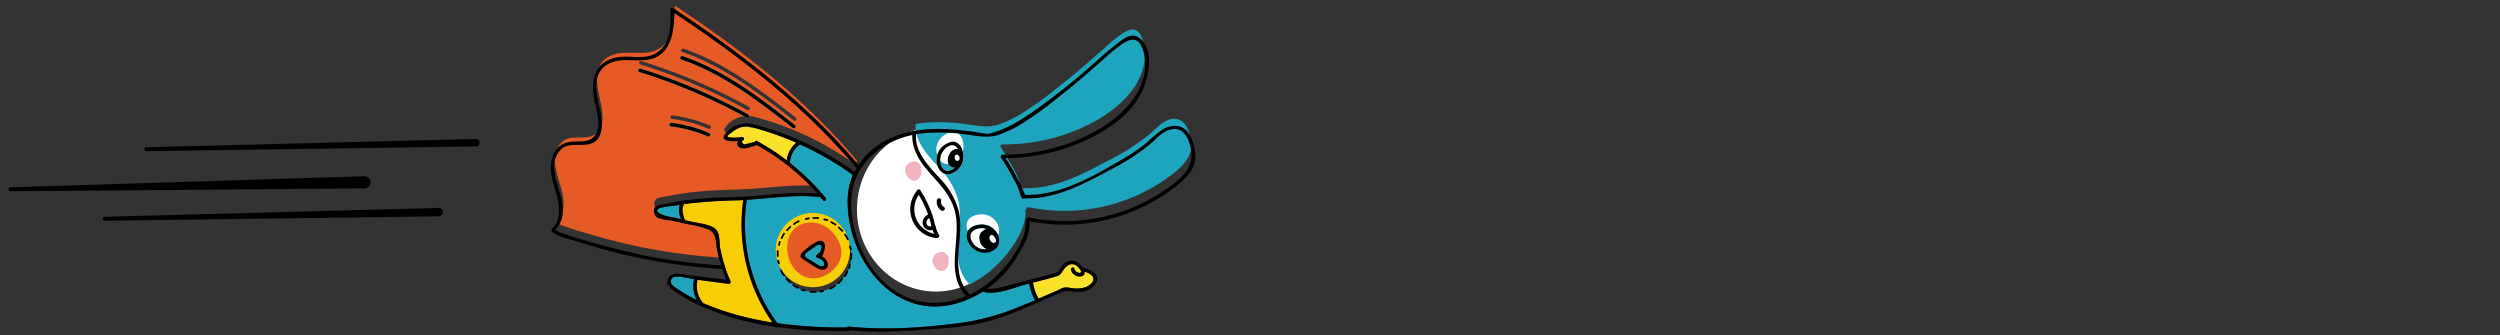 <svg id="kid-flying" data-name="Layer 1" xmlns="http://www.w3.org/2000/svg" viewBox="0 0 776 104">
    <rect x="0" y="0" width="776" height="104" fill="#333333" stroke="none"/>
    <defs>
        <style>
            .kid-flying-fill-1 {
                fill: #fff;
            }

            .kid-flying-fill-2 {
                fill: #e55a25;
            }

            .kid-flying-fill-3 {
                fill: #fae12b;
            }

            .kid-flying-fill-4 {
                fill: #1ea4bc;
            }

            .kid-flying-fill-5 {
                fill: #f7ce03;
            }

            .kid-flying-fill-6 {
                fill: #00b9c1;
            }

            .cls-7 {
                fill: #233a6b;
            }

            .kid-flying-fill-8 {
                fill: #efb4be;
            }
        </style>
    </defs>
    <title>Kid Flying illustration</title>
    <g id="kid">
        <ellipse class="kid-flying-fill-1" cx="290.5" cy="65" rx="24.5" ry="25.5" />
        <path class="kid-flying-fill-2"
            d="M222.72,74.9c-.43-2.29-.11-4.87-2.61-6a33.43,33.43,0,0,0-6.22-1.6c-2-.46-3.94-.87-5.92-1.25a13,13,0,0,1-3.55-.78c-1.16-.61-1.87-2.38-.83-3.34.89-.82,2.41-.8,3.52-1q1.27-.29,2.55-.51a96.54,96.54,0,0,1,10.76-1.24c3-.19,6.05-.29,9.08-.38l1.87-.09a.61.61,0,0,1,.4,0c7.32-.42,14.82-1.59,22.11-.94a70,70,0,0,0-18.74-15c-1.33.34-4.3,1.72-5.61.56a1.33,1.33,0,0,1-.21-1.8c-2.21.11-5.87,0-4-2.27a8.36,8.36,0,0,1,7.57-3.14.55.55,0,0,1,.44-.07,94.43,94.43,0,0,1,32.14,15c.18-.38.4-.74.61-1.1-16-19.17-35.9-34.45-56.6-48.23,0,6-1.06,13.37-8.13,14.51-4.13.67-8.48-.77-12.37,1.35-4.58,2.5-3.93,7.82-3,12.11.7,3.15,1.78,7,.36,10.1-1.17,2.59-3.6,2.88-6.14,2.91-2.06,0-4.15-.13-5.78,1.38a7.69,7.69,0,0,0-2.07,3.74s0,.07,0,.11c-.81,5.47,2.76,10.25,2.55,15.67A8.31,8.31,0,0,1,172.67,69l-.07,0c.59,1,11.68,4,12.87,4.38q6.56,1.88,13.25,3.26A185.58,185.58,0,0,0,224,80,46.76,46.76,0,0,1,222.72,74.9ZM212.18,15.12c13.07,4.49,24.06,13,34.81,21.37.55.44-.08,1.32-.64.88C235.67,29,224.77,20.59,211.79,16.13,211.13,15.9,211.52,14.89,212.18,15.12ZM198.75,20c-.67-.2-.27-1.21.4-1a178.41,178.41,0,0,1,33.37,14.22c.61.34,0,1.21-.64.88A177.07,177.07,0,0,0,198.75,20ZM220,40a40.59,40.59,0,0,0-11.44-3.09.54.54,0,0,1,.13-1.08A41.65,41.65,0,0,1,220.38,39C221,39.26,220.63,40.27,220,40Z" />
        <path class="kid-flying-fill-3"
            d="M244.18,49.81a8.52,8.52,0,0,1,3-5.49,92.77,92.77,0,0,0-13.75-4.78.57.57,0,0,1-.41,0c-2.16-.69-4.19.22-5.88,1.56-.19.15-1.36.94-1.34,1.19,0,.46,1,.41,1.23.44a17.15,17.15,0,0,0,3.2-.13.55.55,0,0,1,.43,1c-.61.32-.5.75.32,1.29.36-.07.72-.15,1.07-.25.77-.18,1.53-.38,2.29-.57a.42.42,0,0,1,.62-.21A71.71,71.71,0,0,1,244.18,49.81Z" />
        <path class="kid-flying-fill-4"
            d="M205.31,64.44a2.7,2.7,0,0,0-.79.25c-1.79,1,1.3,2.09,2,2.27,1.1.31,2.21.48,3.32.71.5.1,1,.22,1.49.33a7,7,0,0,1-.35-4.5,11.93,11.93,0,0,1-2.79.47A21.43,21.43,0,0,0,205.31,64.44Z" />
        <path class="kid-flying-fill-4"
            d="M215.41,86.66c-1-.16-2-.43-3.09-.58a7.3,7.3,0,0,0-3.15-.09,1.5,1.5,0,0,0-1,1.2c-.1,1.22,1.08,1.82,1.92,2.39a51.91,51.91,0,0,0,6.22,3.58A9.11,9.11,0,0,1,215.41,86.66Z" />
        <path class="kid-flying-fill-1"
            d="M297.38,46.31c-.94-1.64-2.37-1.44-3.53-.55a5.23,5.23,0,0,0-1.92,3c-.35,1.92.45,5,3,4.19a4.26,4.26,0,0,0,1.5-.9,1.76,1.76,0,0,1-.72,0c-1.84-.43-1.89-3-.89-4.3a1.42,1.42,0,0,1,.08-.18A2.4,2.4,0,0,1,297.38,46.31Z" />
        <path class="kid-flying-fill-4"
            d="M299.32,38.47a56.51,56.51,0,0,0-13.38-.25c-.58.07-1.15.17-1.72.27-.42,5.59,4,9.94,7.44,13.74a23.09,23.09,0,0,1,5.75,9.85c2.15,8.47-3.36,19.14,3.5,26.15.15.16,2.49-1.34,2.76-1.48a18.46,18.46,0,0,0,2-1.35c.7-.5,1.38-1,2-1.57a33.62,33.62,0,0,0,3.68-3.58c3.38-3.85,7.28-9.68,7-15a.56.56,0,0,1,.35-.55.45.45,0,0,1,.56-.39,55,55,0,0,0,29-1.83,54.17,54.17,0,0,0,13.08-6.56c4.3-3,9.26-6.48,8.34-12.35-.48-3.06-2-7.24-5.89-6.65-2.81.43-4.79,2.9-6.83,4.64a68.61,68.61,0,0,1-12.43,8c-8.24,4.38-16.85,9.11-26.47,8.83-1.1.83-1.66-1.94-1.81-2.49a19.76,19.76,0,0,0-1.7-3.53,73.9,73.9,0,0,0-3.91-6.66.56.56,0,0,1,.49-.89,58.49,58.49,0,0,0,29.22-7.44C348.62,32.69,357,24.41,355.12,14a10.14,10.14,0,0,0-1-3c-1.46-2.68-3.37-2.07-5.71-.61A49.29,49.29,0,0,0,342.76,15c-3.88,3.36-7.69,6.78-11.71,10-3.84,3.05-7.64,6.17-11.77,8.83a37.58,37.58,0,0,1-9.62,4.93C306.13,39.76,302.9,38.89,299.32,38.47Zm5.52,28.06a5.34,5.34,0,0,1,3.47,1.31,5.52,5.52,0,0,1,1.18,1.45,5.75,5.75,0,0,1,.41.87,3.61,3.61,0,0,1,.15.86.59.59,0,0,1,0,.13,3.18,3.18,0,0,1-.93,2.76,4.8,4.8,0,0,1-2.9,1.36A5.73,5.73,0,0,1,300.18,71C299.38,68,302.1,66.5,304.84,66.53Zm-9.49-15.84c-2.86,1.07-4.67-1.64-4.72-4.22a4.86,4.86,0,0,1,.29-1.74A5.61,5.61,0,0,1,293,42a8,8,0,0,1,1.51-.84,3,3,0,0,1,1.81-.27,3.58,3.58,0,0,1,2.46,2.72A5.66,5.66,0,0,1,295.35,50.69Z" />
        <path class="kid-flying-fill-4"
            d="M319.49,88l-1.22.32c-3.83,1-9.12,3.39-13.2,2.18a30.9,30.9,0,0,1-7.82,3.57C277.34,100,262.58,80,263.13,61.63a20.07,20.07,0,0,1,1.6-7.3,93.57,93.57,0,0,0-16.43-9.51,7.47,7.47,0,0,0-3.1,5.63.25.25,0,0,1,0,.12,71.87,71.87,0,0,1,10,9.62.45.45,0,0,1,.19.22c.31.37.63.72.94,1.09a.55.55,0,0,1-.85.69c-.28-.35-.57-.67-.86-1-7.49-.88-15.27.38-22.83.83a52.06,52.06,0,0,0,9.44,38.31,143.58,143.58,0,0,0,21.71,1.31.48.48,0,0,1,.51-.26c11.69,1.22,24.05.31,35.69-1.29a72.83,72.83,0,0,0,16.63-4.62c1.86-.72,3.7-1.5,5.54-2.29l-.06-.07A15.33,15.33,0,0,1,319.49,88Zm-77.12-4.27a11.41,11.41,0,1,1,15.08,5.93A11.46,11.46,0,0,1,242.37,83.74Z" />
        <path class="kid-flying-fill-5"
            d="M230.68,62.06l-1.29.07a155.12,155.12,0,0,0-17.13,1.17c-.92,1.46-.35,3.22.21,4.75a.76.76,0,0,1,0,.21c.74.17,1.49.32,2.23.5,2.12.51,5.43.73,7.15,2.1s1.3,4.34,1.65,6.22a48.27,48.27,0,0,0,3.19,10.22.55.55,0,0,1-.56.76l-9.67-1.26a8,8,0,0,0,1.53,7,.65.65,0,0,1,.09.19,70.37,70.37,0,0,0,8.1,3,97.68,97.68,0,0,0,13.55,3.07A53.22,53.22,0,0,1,230.68,62.06Z" />
        <path class="kid-flying-fill-3"
            d="M339,85.6a4.89,4.89,0,0,0-2.34-1.26c.11.69-.15,1.28-1.16,1.45a2.78,2.78,0,0,1-3-2c-.2-.67.8-1.11,1-.44a1.85,1.85,0,0,0,.73,1.08c.32.21,1.38.59,1.38-.17,0-.53-1-1.5-1.42-1.78a2.28,2.28,0,0,0-3,.15,7,7,0,0,0-1.15,1.27c-.53.73-.82,1.44-1.73,1.73-1.07.36-2.17.65-3.26.95-1.46.39-2.93.76-4.39,1.14a14.76,14.76,0,0,0,1.71,4.93s0,0,0,.07l2.62-1.14c1.48-.66,3-1.26,4.46-2,1.27-.66,2.23-.26,3.57-.11a8.68,8.68,0,0,0,4.05-.36C338.33,88.6,340.28,87.12,339,85.6Z" />
        <path class="kid-flying-fill-1"
            d="M307.22,74.47c.25.54.85,1.14,1.5.89a.75.75,0,0,0,.51-.48,1.09,1.09,0,0,0,0-.18,2.42,2.42,0,0,0-.49-1.11,2.8,2.8,0,0,0-.47-.52.92.92,0,0,0-.2-.1C307.05,72.7,307,73.91,307.22,74.47Z" />
        <path class="kid-flying-fill-1"
            d="M297.2,50a.75.75,0,0,0,.4-.17.82.82,0,0,0,.27-.43,1.28,1.28,0,0,0-.56-1.27.65.65,0,0,0-.93.48C296.24,49.1,296.52,50,297.2,50Z" />
        <path class="kid-flying-fill-1"
            d="M301.36,74.3a4.61,4.61,0,0,0,3.7,3.07,4.38,4.38,0,0,0,1.39-.05,3.54,3.54,0,0,1-2.36-2.95,2.72,2.72,0,0,1,2.29-3.28,4.4,4.4,0,0,0-1-.25C303.38,70.6,300.45,71.66,301.36,74.3Z" />
        <path class="kid-flying-fill-1"
            d="M296.3,44a3.09,3.09,0,0,0-1.81.28,8.51,8.51,0,0,0-1.51.83,5.69,5.69,0,0,0-2,2.78,5.17,5.17,0,0,0-.29,1.74c0,2.58,1.86,5.29,4.72,4.23a5.67,5.67,0,0,0,3.38-7.14A3.61,3.61,0,0,0,296.3,44Zm1,4.06a1.28,1.28,0,0,1,.56,1.27.82.82,0,0,1-.27.43.75.75,0,0,1-.4.17c-.68.06-1-.87-.82-1.39A.65.65,0,0,1,297.31,48.1Zm-2.48-.43c-1,1.31-.95,3.87.89,4.3a1.76,1.76,0,0,0,.72,0,4.26,4.26,0,0,1-1.5.9c-2.56.84-3.36-2.27-3-4.19a5.23,5.23,0,0,1,1.92-3c1.16-.89,2.59-1.09,3.53.55a2.4,2.4,0,0,0-2.47,1.18A1.42,1.42,0,0,0,294.83,47.67Z" />
        <path class="kid-flying-fill-6"
            d="M300.21,74.23a5.73,5.73,0,0,0,6.06,4.24,4.73,4.73,0,0,0,2.9-1.35,3.2,3.2,0,0,0,.93-2.77.69.69,0,0,0,0-.13,3.1,3.1,0,0,0-.15-.85,5.85,5.85,0,0,0-.41-.88A5.69,5.69,0,0,0,308.34,71a5.34,5.34,0,0,0-3.47-1.31C302.13,69.71,299.41,71.18,300.21,74.23ZM308.08,73a.92.92,0,0,1,.2.1,2.8,2.8,0,0,1,.47.52,2.42,2.42,0,0,1,.49,1.11,1.09,1.09,0,0,1,0,.18.75.75,0,0,1-.51.48c-.65.25-1.25-.35-1.5-.89S307.05,72.7,308.08,73Zm-2.68-2.13a4.4,4.4,0,0,1,1,.25,2.72,2.72,0,0,0-2.29,3.28,3.54,3.54,0,0,0,2.36,2.95,4.38,4.38,0,0,1-1.39.05,4.61,4.61,0,0,1-3.7-3.07C300.45,71.66,303.38,70.6,305.4,70.84Z" />
        <path class="kid-flying-fill-6"
            d="M211.52,18.46c13,4.47,23.88,12.88,34.57,21.25.55.43,1.18-.45.63-.88C236,30.41,225,21.94,211.92,17.45,211.25,17.22,210.86,18.24,211.52,18.46Z" />
        <path class="kid-flying-fill-6"
            d="M232.25,35.56a179.08,179.08,0,0,0-33.37-14.22c-.67-.2-1.07.81-.4,1a177,177,0,0,1,33.13,14.08C232.22,36.78,232.86,35.9,232.25,35.56Z" />
        <path class="kid-flying-fill-6"
            d="M220.11,41.32a41.33,41.33,0,0,0-11.7-3.16.54.54,0,0,0-.13,1.08,40.59,40.59,0,0,1,11.44,3.09C220.36,42.61,220.75,41.59,220.11,41.32Z" />
        <path class="kid-flying-fill-5" d="M257.06,88.12A11.52,11.52,0,1,1,262.86,73,11.46,11.46,0,0,1,257.06,88.12Z" />
        <path class="kid-flying-fill-2"
            d="M244.75,79.81c-1.25-4.53.27-9.49,5.34-10.57a8.45,8.45,0,0,1,6.07,1.06c2.72,1.6,5.21,5.13,5,8.39s-2.74,5.87-5.59,7.06C250.58,87.84,246.11,84.69,244.75,79.81Z" />
        <path class="kid-flying-fill-7"
            d="M298.76,46.76A3.61,3.61,0,0,0,296.3,44a3.09,3.09,0,0,0-1.81.28,8.51,8.51,0,0,0-1.51.83,5.69,5.69,0,0,0-2,2.78,5.17,5.17,0,0,0-.29,1.74c0,2.58,1.86,5.29,4.72,4.23A5.67,5.67,0,0,0,298.76,46.76Zm-1.16,3a.75.75,0,0,1-.4.17c-.68.06-1-.87-.82-1.39a.65.65,0,0,1,.93-.48,1.28,1.28,0,0,1,.56,1.27A.82.82,0,0,1,297.6,49.8Zm-3.75-4c1.16-.89,2.59-1.09,3.53.55a2.4,2.4,0,0,0-2.47,1.18,1.42,1.42,0,0,0-.08.18c-1,1.31-.95,3.87.89,4.3a1.76,1.76,0,0,0,.72,0,4.26,4.26,0,0,1-1.5.9c-2.56.84-3.36-2.27-3-4.19A5.23,5.23,0,0,1,293.85,45.76Z" />
        <path class="kid-flying-fill-7"
            d="M310.1,74.35a.69.69,0,0,0,0-.13,3.1,3.1,0,0,0-.15-.85,5.85,5.85,0,0,0-.41-.88A5.69,5.69,0,0,0,308.34,71a5.4,5.4,0,0,0-3.47-1.31c-2.74,0-5.46,1.45-4.66,4.5a5.73,5.73,0,0,0,6.06,4.24,4.73,4.73,0,0,0,2.9-1.35A3.2,3.2,0,0,0,310.1,74.35Zm-.87.53a.75.75,0,0,1-.51.48c-.65.25-1.25-.35-1.5-.89s-.17-1.77.86-1.5a.92.92,0,0,1,.2.1,2.8,2.8,0,0,1,.47.52,2.3,2.3,0,0,1,.48,1.11A.54.54,0,0,1,309.23,74.88Zm-7.87-.58c-.91-2.64,2-3.7,4-3.46a4.4,4.4,0,0,1,1,.25,2.72,2.72,0,0,0-2.29,3.28,3.54,3.54,0,0,0,2.36,2.95,4.38,4.38,0,0,1-1.39.05A4.61,4.61,0,0,1,301.36,74.3Z" />
        <path class="kid-flying-fill-8"
            d="M293.88,83.21a4,4,0,0,0,.5-3,.48.48,0,0,0,0-.48,2.5,2.5,0,0,0-.65-.88,1.8,1.8,0,0,0-2-.58h0a2.72,2.72,0,0,0-2.24,2.22C289.07,82.76,292.07,85.62,293.88,83.21Z" />
        <path class="kid-flying-fill-8"
            d="M285.42,55.17a4,4,0,0,0,.5-3,.47.47,0,0,0,0-.49,2.59,2.59,0,0,0-.65-.88,1.8,1.8,0,0,0-2-.58l-.05,0A2.7,2.7,0,0,0,281,52.41C280.62,54.71,283.62,57.57,285.42,55.17Z" />
        <path class="kid-flying-fill-7"
            d="M340.19,87.88c1.65-2.69-1.92-4.3-4.13-4.78a4.35,4.35,0,0,0-3.38-2.25,3.74,3.74,0,0,0-2.72,1.3,10.22,10.22,0,0,0-1,1.25c-.19.28-.22.64-.46.89a2.4,2.4,0,0,1-1.05.44c-.95.29-1.9.56-2.86.82-1.85.5-3.7,1-5.55,1.46-2.32.62-4.63,1.25-7,1.81a17,17,0,0,1-5.68.83A32.57,32.57,0,0,0,311,85.72a32.91,32.91,0,0,0,4.95-6.54c.71-1.23,1.52-2.53,2.18-3.88a13.43,13.43,0,0,0,1.09-3c.07-.32.6-3.58.32-3.63a56,56,0,0,0,46.05-11.3c2.56-2.11,5.11-4.57,5.39-8.06.22-2.82-.72-6.75-2.77-8.82s-5.3-1.65-7.66-.11A51.18,51.18,0,0,0,356,44.23a53.14,53.14,0,0,1-7.09,4.89c-9.08,5.35-19.77,11.68-30.63,11.35a.56.56,0,0,0-.23,0s0,0,0,0a.53.53,0,0,0-.12-.56,75.77,75.77,0,0,0-5.79-10.85,60,60,0,0,0,23.59-4.93c7.26-3.18,14.69-7.88,18.46-15.1,2.32-4.46,4.37-13.67-.6-17.29-2.67-1.94-5.33.66-7.41,2.28-3.82,3-7.34,6.35-11.05,9.48q-6,5.06-12.35,9.64c-5,3.57-10.07,7.08-16.12,8.42l-.11,0c-9.59-1.49-19.85-2.92-29.09.87a23.7,23.7,0,0,0-11,8.8C250.15,31.89,230,16.45,209,2.55a.56.56,0,0,0-.86.52c.09,4.84,0,11.45-5.19,13.8-3.75,1.71-8.21.07-12.17,1.08-7,1.77-7.44,8.17-6.09,14.18a33.7,33.7,0,0,1,1,5.63c.19,4.06-1.64,6.12-5.58,6.14-2.67,0-5.21,0-7.12,2.17-2.61,3-2.32,7.18-1.27,10.75.95,3.22,2.07,6.49,1.68,9.92a6.34,6.34,0,0,1-1.78,3.91.54.54,0,0,0-.39.43c-.15.8.3,1.12,1,1.5,2.05,1.21,4.93,1.75,7.19,2.47,4.72,1.52,9.51,2.83,14.33,4a186.24,186.24,0,0,0,30.44,4.47c.38,1.14.79,2.26,1.25,3.38a11.29,11.29,0,0,0-2.56-.33l-2.67-.35-2.67-.34-4.36-.57c-1.81-.23-4.32-1.06-5.57.81s.12,3.14,1.53,4.13a53.89,53.89,0,0,0,9.14,5.05,86.39,86.39,0,0,0,22.48,6.16.48.48,0,0,0,.72.09,146,146,0,0,0,21.94,1.19.57.57,0,0,0,.44-.21c8.66.85,17.34.25,26-.41a109.21,109.21,0,0,0,14-1.68,73.1,73.1,0,0,0,13.12-4.34l.39-.16c3.2-1.35,6.39-2.73,9.59-4.11a18.56,18.56,0,0,1,3.38-1.37,3.92,3.92,0,0,1,1-.09,31.18,31.18,0,0,0,4.32.22A6,6,0,0,0,340.19,87.88ZM286,41.42a57,57,0,0,1,13.38.25c3.58.43,6.81,1.3,10.34.27A37.9,37.9,0,0,0,319.31,37c4.13-2.66,7.93-5.78,11.77-8.83,4-3.2,7.83-6.61,11.71-10a48.18,48.18,0,0,1,5.69-4.61c2.34-1.47,4.25-2.07,5.71.6a10.23,10.23,0,0,1,1,3c1.85,10.37-6.5,18.65-14.74,23.31A58.7,58.7,0,0,1,311.19,48a.55.55,0,0,0-.49.88,73.9,73.9,0,0,1,3.91,6.66,19.85,19.85,0,0,1,1.7,3.54c.15.54.71,3.32,1.81,2.48,9.62.29,18.23-4.45,26.47-8.83a68.56,68.56,0,0,0,12.43-8c2-1.74,4-4.21,6.83-4.64,3.86-.59,5.41,3.58,5.89,6.65.92,5.86-4,9.39-8.33,12.34a54.05,54.05,0,0,1-13.09,6.56,55.05,55.05,0,0,1-29,1.84.45.45,0,0,0-.56.38.57.57,0,0,0-.35.55c.29,5.34-3.61,11.16-7,15A33.71,33.71,0,0,1,307.78,87c-.66.55-1.34,1.07-2,1.57a17.06,17.06,0,0,1-2,1.34c-.27.15-2.6,1.64-2.76,1.48-6.86-7-1.35-17.67-3.5-26.14a23,23,0,0,0-5.75-9.85c-3.45-3.8-7.85-8.16-7.44-13.75C284.82,41.59,285.39,41.49,286,41.42Zm-2.82.49C283,46.07,285.38,50,288,53c3.58,4.16,7.42,7.72,8.57,13.35,1.71,8.37-3.27,18.52,3.31,25.54l-.82.35a23.21,23.21,0,0,1-14,1.18,21.85,21.85,0,0,1-9.4-4.72c-7-6-10.8-15-11.42-24.08C263.45,52.53,272.19,44.27,283.15,41.91Zm-84.7,37q-6.69-1.38-13.25-3.25c-1.19-.35-12.28-3.35-12.87-4.39l.07,0a8.31,8.31,0,0,0,2.27-5.46c.21-5.42-3.36-10.19-2.55-15.67,0,0,0-.07,0-.11a7.73,7.73,0,0,1,2.07-3.74C175.81,44.86,177.9,45,180,45c2.54,0,5-.32,6.15-2.9,1.41-3.13.34-7-.37-10.11-1-4.29-1.61-9.6,3-12.11,3.89-2.12,8.24-.68,12.37-1.35,7.07-1.14,8.12-8.52,8.13-14.5,20.7,13.77,40.59,29.05,56.6,48.23-.21.36-.43.72-.61,1.09a94.41,94.41,0,0,0-32.14-15,.55.55,0,0,0-.44.06,8.36,8.36,0,0,0-7.57,3.14c-1.87,2.32,1.79,2.39,4,2.27a1.32,1.32,0,0,0,.22,1.8c1.3,1.16,4.27-.22,5.6-.56a70,70,0,0,1,18.74,15c-7.29-.65-14.79.53-22.11.94a.61.61,0,0,0-.4,0l-1.87.09c-3,.1-6.06.19-9.08.39a94.22,94.22,0,0,0-10.76,1.23q-1.27.24-2.55.51c-1.11.25-2.63.23-3.52,1.05s-.33,2.73.83,3.34a12.69,12.69,0,0,0,3.55.79c2,.37,4,.79,5.92,1.24a35.07,35.07,0,0,1,6.22,1.6c2.5,1.16,2.18,3.74,2.61,6a47.34,47.34,0,0,0,1.29,5.12A185.6,185.6,0,0,1,198.45,79Zm35.88-34.9c-.76.19-1.52.39-2.29.57-.35.1-.71.18-1.07.25-.82-.54-.93-1-.32-1.29a.55.55,0,0,0-.43-1,17.15,17.15,0,0,1-3.2.13c-.25,0-1.21,0-1.23-.44,0-.25,1.15-1,1.34-1.19,1.69-1.34,3.72-2.25,5.88-1.56a.57.57,0,0,0,.41,0,92.77,92.77,0,0,1,13.75,4.78,8.52,8.52,0,0,0-3,5.49,71.71,71.71,0,0,0-9.23-6A.42.42,0,0,0,234.33,44.05ZM211,63.5a7,7,0,0,0,.35,4.5c-.5-.11-1-.23-1.49-.33-1.11-.23-2.22-.4-3.32-.71-.67-.18-3.76-1.26-2-2.27a2.7,2.7,0,0,1,.79-.25,21.43,21.43,0,0,1,2.85-.47A11.93,11.93,0,0,0,211,63.5Zm-.87,26.08c-.84-.57-2-1.17-1.92-2.39a1.5,1.5,0,0,1,1-1.2,7.3,7.3,0,0,1,3.15.09c1,.15,2.05.42,3.09.58a9.11,9.11,0,0,0,.89,6.5A51.91,51.91,0,0,1,210.08,89.58Zm16.13,7.47a70.37,70.37,0,0,1-8.1-3,.65.65,0,0,0-.09-.19,8,8,0,0,1-1.53-7l9.67,1.26a.55.55,0,0,0,.56-.76,48.27,48.27,0,0,1-3.19-10.22c-.35-1.88,0-4.93-1.65-6.22s-5-1.59-7.15-2.1c-.74-.18-1.49-.33-2.23-.5a.76.76,0,0,0,0-.21c-.56-1.53-1.13-3.29-.21-4.75a155.12,155.12,0,0,1,17.13-1.17l1.29-.07a53.22,53.22,0,0,0,9.08,38.06A97.68,97.68,0,0,1,226.21,97.05Zm89.56-1.59a72.83,72.83,0,0,1-16.63,4.62c-11.64,1.6-24,2.51-35.69,1.29a.48.48,0,0,0-.51.26,143.58,143.58,0,0,1-21.71-1.31A52.06,52.06,0,0,1,231.79,62c7.56-.45,15.34-1.71,22.83-.83.29.34.58.66.86,1a.55.55,0,0,0,.85-.69c-.31-.37-.63-.72-.94-1.09a.45.45,0,0,0-.19-.22,71.87,71.87,0,0,0-10-9.62.25.25,0,0,0,0-.12,7.47,7.47,0,0,1,3.1-5.63,93.57,93.57,0,0,1,16.43,9.51,20.07,20.07,0,0,0-1.6,7.3C262.58,80,277.34,100,297.25,94.08a30.9,30.9,0,0,0,7.82-3.57c4.08,1.21,9.37-1.15,13.2-2.18l1.22-.32a15.33,15.33,0,0,0,1.76,5.09l.06.07C319.47,94,317.63,94.74,315.77,95.46ZM337,89.12a8.68,8.68,0,0,1-4.05.36c-1.34-.15-2.3-.55-3.57.11-1.43.75-3,1.35-4.46,2l-2.62,1.14s0,0,0-.07a14.76,14.76,0,0,1-1.71-4.93c1.46-.38,2.93-.75,4.39-1.14,1.09-.3,2.19-.59,3.26-.95.91-.29,1.2-1,1.73-1.73a7,7,0,0,1,1.15-1.27,2.28,2.28,0,0,1,3-.15c.38.28,1.41,1.25,1.42,1.78,0,.76-1.06.38-1.38.17a1.85,1.85,0,0,1-.73-1.08c-.19-.67-1.19-.23-1,.44a2.78,2.78,0,0,0,3,2c1-.17,1.27-.76,1.16-1.45A4.89,4.89,0,0,1,339,85.6C340.28,87.12,338.33,88.6,337,89.12Z" />
        <path class="kid-flying-fill-7"
            d="M256.85,81.54a3.7,3.7,0,0,0-1.73-2,1.81,1.81,0,0,0,.45-.88,1,1,0,0,0,0-.17,4,4,0,0,0,.39-2.85,1.49,1.49,0,0,0-2.13-.75,18.59,18.59,0,0,0-4,2.72c-.61.49-1.68,1.33-1.27,2.21.26.57,1.31,1,1.8,1.34.76.51,1.51,1,2.29,1.51s2.09,1.27,3.18,1A1.5,1.5,0,0,0,256.85,81.54Zm-3.56.23c-.45-.27-.89-.57-1.32-.86s-1.73-.85-1.95-1.3c-.41-.83.42-1.14,1-1.59.44-.32.89-.62,1.33-.92s2.21-1.93,2.59-.53a3.78,3.78,0,0,1-.54,1.76.45.45,0,0,0-.24.12l-.7.67a.55.55,0,0,0,.14.93c.69.21,2.09.83,2.14,1.73C255.89,83.47,253.76,82.06,253.29,81.77Z" />
        <path class="kid-flying-fill-4"
            d="M253.29,81.77c-.45-.27-.89-.57-1.32-.86s-1.73-.85-1.95-1.3c-.41-.83.42-1.14,1-1.59.44-.32.89-.62,1.33-.92s2.21-1.93,2.59-.53a3.78,3.78,0,0,1-.54,1.76.45.45,0,0,0-.24.12l-.7.67a.55.55,0,0,0,.14.93c.69.21,2.09.83,2.14,1.73C255.89,83.47,253.76,82.06,253.29,81.77Z" />
        <path class="kid-flying-fill-7"
            d="M254.48,90.76c.19.1.35,0,.54-.07l.57-.13c.28-.06.21-.58-.07-.55h-.08l-.56.1c-.21.06-.42.09-.52.33A.25.25,0,0,0,254.48,90.76Z" />
        <path class="kid-flying-fill-7"
            d="M251.62,90.89c.54,0,1.07,0,1.61,0,.32,0,.3-.55,0-.55-.55,0-1.1,0-1.66,0C251.27,90.35,251.3,90.88,251.62,90.89Z" />
        <path class="kid-flying-fill-7" d="M248.65,90.17l1.09.29c.31.05.46-.48.16-.52l-1-.27C248.58,89.58,248.35,90.07,248.65,90.17Z" />
        <path class="kid-flying-fill-7"
            d="M243.94,86.78c.4.34.74.72,1.13,1.07.23.22.58-.19.37-.39l-1.16-1.1C244.07,86.15,243.72,86.56,243.94,86.78Z" />
        <path class="kid-flying-fill-7"
            d="M246.1,88.76a13,13,0,0,0,1.45.83c.29.12.53-.36.26-.48a12.73,12.73,0,0,1-1.39-.79C246.17,88.16,245.83,88.58,246.1,88.76Z" />
        <path class="kid-flying-fill-7"
            d="M242.19,84.06a6.23,6.23,0,0,0,.94,1.57c.19.24.64-.06.46-.29a5.81,5.81,0,0,1-.9-1.49C242.57,83.58,242.06,83.77,242.19,84.06Z" />
        <path class="kid-flying-fill-7"
            d="M241.27,80.77c-.09.19,0,.35.08.54s.08.37.12.57.59.2.56-.07v-.07h0c0-.19-.07-.38-.11-.57s-.09-.42-.33-.51A.25.25,0,0,0,241.27,80.77Z" />
        <path class="kid-flying-fill-7"
            d="M241.12,77.91c0,.54,0,1.08,0,1.61,0,.32.55.29.55,0,0-.55,0-1.1,0-1.65C241.65,77.56,241.11,77.59,241.12,77.91Z" />
        <path class="kid-flying-fill-7"
            d="M241.8,74.93l-.28,1.1c0,.31.48.45.53.15,0,0,.25-1.05.25-1.05C242.38,74.85,241.89,74.63,241.8,74.93Z" />
        <path class="kid-flying-fill-7"
            d="M245.13,70.19c-.34.4-.72.74-1.07,1.13-.21.23.2.59.4.37l1.09-1.17C245.76,70.31,245.35,70,245.13,70.19Z" />
        <path class="kid-flying-fill-7"
            d="M243.17,72.36a13.88,13.88,0,0,0-.81,1.46c-.12.3.37.53.48.26a12.71,12.71,0,0,1,.77-1.4C243.77,72.43,243.34,72.09,243.17,72.36Z" />
        <path class="kid-flying-fill-7"
            d="M247.84,68.42a6.35,6.35,0,0,0-1.56.94c-.25.2.06.65.29.46a5.64,5.64,0,0,1,1.49-.9C248.33,68.8,248.13,68.29,247.84,68.42Z" />
        <path class="kid-flying-fill-7"
            d="M251.14,67.51c-.19-.09-.35,0-.54.08l-.57.12c-.28.06-.21.58.06.56h.08a5.67,5.67,0,0,0,.57-.1c.21-.06.42-.09.52-.33A.25.25,0,0,0,251.14,67.51Z" />
        <path class="kid-flying-fill-7"
            d="M254,67.39c-.54,0-1.08,0-1.61,0-.32,0-.3.54,0,.54.55,0,1.1,0,1.66,0C254.35,67.93,254.32,67.39,254,67.39Z" />
        <path class="kid-flying-fill-7" d="M257,68.1l-1.09-.28c-.31,0-.46.47-.16.52l1,.26C257,68.7,257.27,68.2,257,68.1Z" />
        <path class="kid-flying-fill-7"
            d="M261.68,71.49c-.4-.34-.75-.72-1.13-1.07s-.59.19-.37.39l1.16,1.11C261.55,72.13,261.9,71.71,261.68,71.49Z" />
        <path class="kid-flying-fill-7"
            d="M259.52,69.51a12.87,12.87,0,0,0-1.45-.82c-.29-.13-.53.36-.26.47a12.73,12.73,0,0,1,1.39.79C259.44,70.11,259.79,69.69,259.52,69.51Z" />
        <path class="kid-flying-fill-7"
            d="M263.42,74.21a5.86,5.86,0,0,0-.93-1.56c-.19-.25-.64,0-.46.29a5.75,5.75,0,0,1,.9,1.48C263.05,74.7,263.56,74.5,263.42,74.21Z" />
        <path class="kid-flying-fill-7"
            d="M264.35,77.5c.09-.19,0-.35-.08-.53s-.08-.38-.13-.58-.58-.2-.55.07v.07h0a5.72,5.72,0,0,0,.11.57c.06.21.09.42.33.51A.24.24,0,0,0,264.35,77.5Z" />
        <path class="kid-flying-fill-7"
            d="M264.5,80.36c0-.54,0-1.07,0-1.61,0-.32-.55-.29-.54,0,0,.55,0,1.1,0,1.66C264,80.72,264.5,80.68,264.5,80.36Z" />
        <path class="kid-flying-fill-7"
            d="M263.82,83.34l.27-1.1c.05-.31-.47-.45-.52-.15,0,0-.25,1-.25,1C263.24,83.42,263.73,83.65,263.82,83.34Z" />
        <path class="kid-flying-fill-7"
            d="M260.49,88.09c.33-.41.72-.75,1.06-1.14.22-.23-.19-.58-.4-.37l-1.09,1.17C259.85,88,260.27,88.31,260.49,88.09Z" />
        <path class="kid-flying-fill-7"
            d="M262.45,85.91a13.88,13.88,0,0,0,.81-1.46c.12-.29-.37-.53-.48-.26a11.86,11.86,0,0,1-.77,1.4C261.85,85.84,262.27,86.18,262.45,85.91Z" />
        <path class="kid-flying-fill-7"
            d="M257.78,89.85a6.35,6.35,0,0,0,1.56-.94c.25-.19-.06-.64-.29-.46a5.64,5.64,0,0,1-1.49.9C257.29,89.47,257.49,90,257.78,89.85Z" />
        <path class="kid-flying-fill-7"
            d="M246.72,38.83C236,30.41,225,21.94,211.92,17.45c-.67-.23-1.06.79-.4,1,13,4.47,23.88,12.88,34.57,21.25C246.64,40.14,247.27,39.26,246.72,38.83Z" />
        <path class="kid-flying-fill-7"
            d="M232.25,35.56a179.08,179.08,0,0,0-33.37-14.22c-.67-.2-1.07.81-.4,1a177,177,0,0,1,33.13,14.08C232.22,36.78,232.86,35.9,232.25,35.56Z" />
        <path class="kid-flying-fill-7"
            d="M220.11,41.32a41.33,41.33,0,0,0-11.7-3.16.54.54,0,0,0-.13,1.08,40.59,40.59,0,0,1,11.44,3.09C220.36,42.61,220.75,41.59,220.11,41.32Z" />
        <path class="kid-flying-fill-7"
            d="M293,64.25a1.86,1.86,0,0,1-.86-2c.18-.84-1.14-1-1.31-.19a3.14,3.14,0,0,0,1.35,3.28C292.91,65.77,293.73,64.72,293,64.25Z" />
        <path class="kid-flying-fill-7"
            d="M290.71,72.68A7.8,7.8,0,0,1,285.56,60a.6.6,0,0,0-1-.73,9,9,0,0,0,5.94,14.62A.61.61,0,0,0,290.71,72.68Z" />
        <path class="kid-flying-fill-7"
            d="M290.94,73.83a.59.59,0,0,1-.49-.27,15.62,15.62,0,0,1-1.58-4.4,31.63,31.63,0,0,0-3.9-9l-.3-.51a.59.59,0,0,1,.22-.8.58.58,0,0,1,.79.21l.3.52a32.13,32.13,0,0,1,4,9.15,15.39,15.39,0,0,0,1.47,4.19.58.58,0,0,1-.17.81A.62.62,0,0,1,290.94,73.83Z" />
        <path class="kid-flying-fill-7"
            d="M288.72,71.47A2.27,2.27,0,0,1,287.3,71a2.54,2.54,0,0,1-.77-2.79,2.82,2.82,0,0,1,2.21-1.79.58.58,0,1,1,.18,1.15,1.66,1.66,0,0,0-1.29,1,1.37,1.37,0,0,0,.39,1.49,1.16,1.16,0,0,0,1.42,0,.58.58,0,0,1,.82,0,.59.59,0,0,1,0,.83A2.22,2.22,0,0,1,288.72,71.47Z" />
    </g>


    <!-- lines -->
    <path class="kid-flying-fill-7 lines" d="M45.34,45.71,147.7,43.13a1.16,1.16,0,0,1,.06,2.32h0L45.36,46.94a.62.62,0,0,1,0-1.23Z" />
    <path class="kid-flying-fill-7 lines"
        d="M3.23,58.15,113.12,54.7a1.87,1.87,0,0,1,1.94,1.82,1.9,1.9,0,0,1-1.83,1.95h0L3.25,59.38a.61.61,0,0,1-.62-.61A.63.63,0,0,1,3.23,58.15Z" />
    <path class="kid-flying-fill-7 lines" d="M32.42,67.29l103.81-2.75a1.31,1.31,0,0,1,.07,2.61h0L32.45,68.52a.62.62,0,0,1,0-1.23Z" />
</svg>